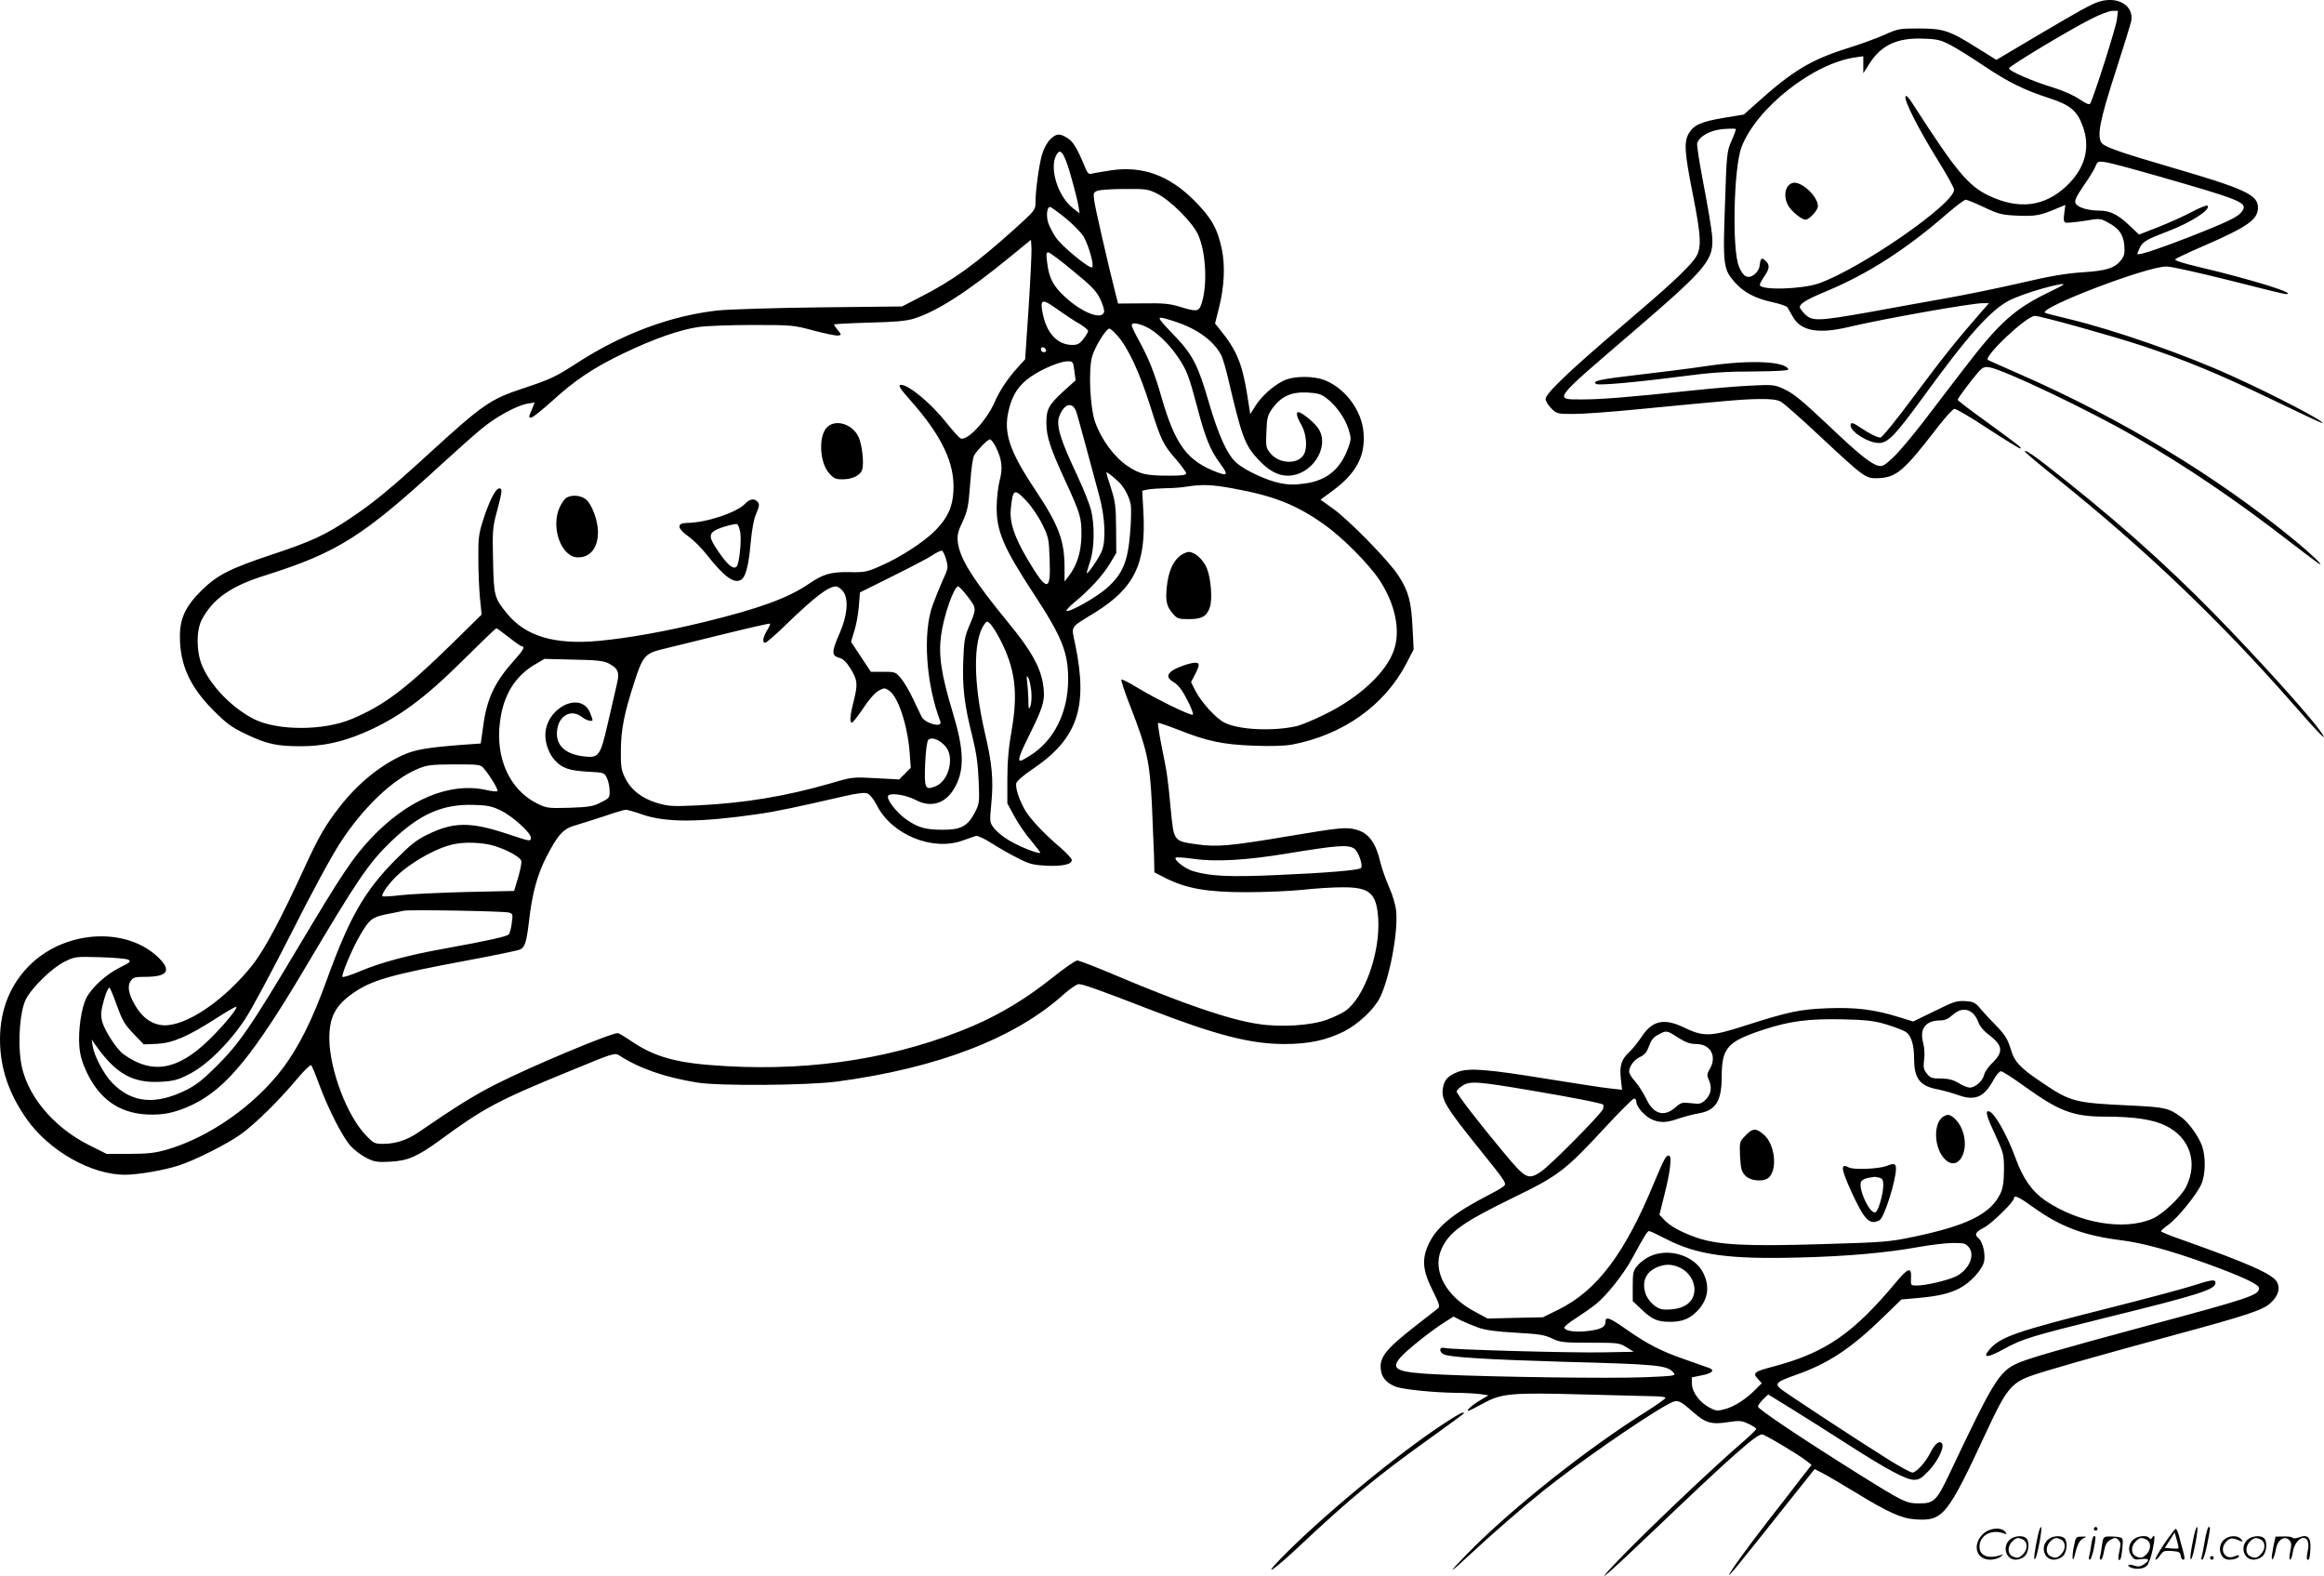 <?xml version="1.0" encoding="UTF-8"?>
<svg xmlns="http://www.w3.org/2000/svg" version="1.0" viewBox="0 0 1280.182 867.934" preserveAspectRatio="xMidYMid meet">
  <g transform="translate(-0.598,868.977) scale(0.1,-0.1)" fill="#000000" stroke="none">
    <path d="M11570 8681 c-43 -13 -107 -49 -341 -187 l-226 -134 -98 61 c-160 101 -191 111 -325 112 -111 0 -118 -1 -196 -36 -45 -20 -134 -52 -198 -72 -204 -64 -305 -124 -509 -308 l-65 -58 -109 -18 c-125 -21 -166 -39 -193 -84 -29 -47 -25 -105 20 -332 49 -248 51 -307 11 -361 -42 -57 -137 -146 -411 -379 -288 -246 -410 -363 -410 -393 0 -11 14 -34 31 -51 30 -30 33 -31 123 -31 51 0 207 11 347 25 529 51 586 56 674 57 65 1 98 -3 120 -14 17 -9 111 -92 210 -185 250 -233 257 -238 321 -237 106 3 144 35 336 284 40 52 81 96 89 98 9 2 92 -47 184 -108 92 -60 173 -110 179 -110 14 1 -5 15 -191 151 -84 60 -153 113 -153 117 0 9 76 109 114 153 23 26 34 30 60 26 80 -13 548 -236 796 -379 288 -166 560 -350 862 -584 79 -61 150 -114 158 -119 32 -18 -40 52 -135 130 -429 352 -949 667 -1515 915 -91 40 -168 74 -173 77 -28 17 212 243 258 243 32 0 415 -107 590 -164 240 -80 422 -155 717 -297 147 -71 271 -129 275 -129 29 1 -261 153 -498 260 -258 117 -637 250 -893 312 -72 17 -133 33 -135 35 -37 27 567 258 670 255 26 0 181 -35 345 -76 163 -42 303 -76 311 -76 73 0 -185 80 -485 151 -82 19 -130 35 -124 41 5 5 75 38 156 73 246 107 300 146 300 212 0 70 -72 103 -484 223 -261 76 -356 109 -375 130 -30 34 -14 122 74 393 44 136 83 263 87 281 15 85 -73 138 -176 107z m97 -99 c-5 -44 -129 -433 -147 -462 -5 -9 -22 -2 -60 24 -30 20 -90 47 -139 62 -117 35 -253 94 -248 108 4 14 332 211 451 271 48 25 102 45 118 45 l31 0 -6 -48z m-917 -140 c34 -18 116 -69 183 -114 137 -92 223 -134 362 -179 114 -37 152 -68 183 -152 45 -120 14 -235 -89 -332 -121 -114 -262 -131 -427 -53 -112 53 -181 135 -408 488 -33 53 -49 70 -52 57 -5 -26 74 -181 177 -347 50 -80 91 -154 91 -165 1 -78 -512 -433 -745 -516 -95 -33 -325 -39 -325 -8 0 6 11 27 25 47 30 44 31 63 5 87 -21 19 -26 14 -32 -34 -2 -13 -15 -33 -29 -44 -35 -25 -61 -12 -84 45 -39 92 -29 545 14 657 81 215 397 464 629 495 l42 6 0 -47 0 -47 33 52 c64 102 152 144 293 139 81 -2 99 -7 154 -35z m-1206 -528 c-25 -57 -27 -68 -36 -352 -12 -334 -9 -355 55 -428 49 -55 114 -89 209 -109 40 -9 76 -21 80 -28 4 -7 18 -30 30 -52 45 -79 141 -96 308 -56 185 44 674 131 738 131 l34 0 -41 -47 c-133 -152 -213 -252 -368 -460 -96 -130 -180 -233 -188 -233 -19 0 -60 21 -111 55 -41 28 -54 31 -54 12 0 -36 98 -97 156 -97 50 0 91 43 249 260 246 339 371 477 475 528 65 31 199 73 275 86 33 5 23 -2 -53 -39 -200 -96 -280 -168 -480 -429 -62 -80 -161 -211 -222 -290 -60 -78 -135 -167 -165 -195 -48 -45 -60 -52 -83 -46 -40 10 -110 66 -260 209 -169 159 -207 190 -267 217 -45 20 -60 21 -175 15 -69 -3 -210 -15 -315 -26 -346 -37 -509 -50 -612 -50 -161 0 -170 -12 272 367 421 362 453 400 442 538 -4 40 -25 166 -47 280 -22 114 -38 216 -35 226 13 40 73 72 143 78 37 3 68 3 70 0 1 -3 -9 -32 -24 -65z m2331 -189 c469 -134 509 -150 486 -192 -16 -31 -59 -54 -226 -121 -204 -82 -355 -133 -355 -121 0 5 7 23 15 38 15 30 40 44 148 85 130 49 244 122 223 143 -4 4 -42 -11 -84 -33 -42 -23 -125 -60 -185 -84 l-108 -42 -54 51 c-63 60 -107 81 -167 81 -60 0 -116 17 -128 39 -8 15 1 35 45 100 31 44 60 92 65 107 10 25 14 26 53 21 23 -3 146 -36 272 -72z m-939 -177 c81 -38 97 -42 186 -46 98 -4 124 1 222 43 l39 16 -6 -46 c-5 -33 -3 -47 7 -51 7 -3 53 2 102 9 88 15 89 15 134 -10 60 -32 83 -66 88 -127 3 -42 0 -56 -19 -80 -34 -43 -81 -58 -214 -66 -88 -6 -179 -21 -340 -59 -121 -28 -308 -66 -415 -85 -107 -19 -297 -53 -421 -76 -278 -49 -310 -50 -350 -11 -16 16 -29 34 -29 39 0 20 43 45 147 88 228 95 440 231 667 429 48 41 93 75 100 75 7 0 53 -19 102 -42z M9880 7682 c-40 -12 -52 -70 -25 -122 17 -32 74 -80 97 -80 20 0 68 52 68 74 0 56 -95 142 -140 128z M9415 6675 c-93 -14 -269 -36 -390 -50 -208 -24 -252 -34 -226 -50 15 -9 217 9 471 42 158 21 249 27 397 27 124 1 192 5 190 11 -15 45 -207 54 -442 20z M5790 7921 c-16 -16 -35 -51 -44 -82 -17 -59 -36 -200 -36 -265 0 -40 -3 -44 -117 -147 -215 -193 -338 -282 -519 -374 l-99 -51 -455 -5 c-250 -3 -502 -11 -560 -17 -261 -29 -529 -129 -781 -293 -113 -73 -143 -87 -291 -136 -184 -61 -220 -86 -533 -372 -199 -182 -294 -260 -420 -344 -136 -91 -212 -127 -430 -199 -234 -78 -301 -113 -386 -195 -92 -91 -123 -157 -122 -261 1 -153 56 -273 183 -401 73 -73 100 -94 180 -132 115 -55 170 -67 303 -67 119 0 223 22 342 72 191 81 335 186 560 410 93 92 172 168 175 168 3 0 34 -23 69 -50 35 -28 67 -50 72 -50 19 0 7 -22 -41 -75 -109 -121 -153 -213 -173 -369 l-13 -91 -99 -7 c-194 -15 -261 -26 -328 -56 -128 -58 -248 -156 -347 -282 -78 -99 -118 -167 -195 -335 -134 -292 -224 -459 -290 -542 -144 -180 -333 -315 -462 -329 -65 -7 -126 24 -170 89 -45 68 -59 121 -38 153 14 21 23 24 80 24 125 0 148 34 73 107 -173 166 -497 152 -695 -30 -117 -109 -177 -253 -177 -422 0 -157 49 -300 149 -441 124 -174 355 -304 539 -304 71 0 218 25 296 51 89 28 269 119 344 173 76 54 210 186 306 301 40 48 76 83 80 78 5 -4 25 -53 45 -108 51 -137 128 -287 172 -336 20 -22 59 -52 87 -66 44 -22 59 -25 132 -21 97 5 149 28 273 118 242 178 321 220 725 385 235 97 239 98 265 81 110 -71 249 -119 426 -148 122 -20 605 -16 770 5 555 74 984 239 1252 482 34 30 70 55 82 55 22 0 118 -34 386 -138 370 -143 559 -192 747 -192 133 0 231 21 329 70 77 40 163 120 195 183 53 104 102 359 91 477 -3 35 -19 89 -40 136 -19 44 -40 104 -47 134 -25 108 -64 161 -131 180 -55 16 -93 12 -373 -35 -327 -55 -397 -61 -509 -45 -127 18 -125 16 -142 195 -17 176 -19 193 -51 349 -13 66 -21 122 -19 124 3 3 51 -14 108 -36 160 -64 250 -83 420 -89 94 -4 170 -1 210 6 280 53 509 215 629 445 l41 79 -6 121 c-7 143 -22 200 -78 286 -53 82 -274 308 -362 370 l-67 48 71 52 c127 95 177 190 166 317 -9 118 -94 236 -204 285 -67 30 -183 29 -241 -1 -57 -29 -119 -86 -152 -139 l-27 -43 -17 108 c-28 174 -59 246 -151 359 l-26 32 21 83 c30 117 36 236 16 329 -24 112 -58 172 -152 266 -138 138 -284 191 -456 166 -46 -7 -93 -15 -106 -18 -19 -6 -25 0 -42 42 -41 98 -63 135 -95 154 -43 27 -61 25 -95 -9z m119 -215 c18 -63 35 -132 38 -153 l6 -38 -34 26 c-91 69 -140 243 -86 307 19 24 42 -18 76 -142z m470 -82 c74 -37 194 -157 226 -225 46 -101 54 -292 16 -392 -13 -33 -28 -34 -115 -7 -55 17 -90 21 -204 19 l-137 -1 -17 66 c-40 159 -108 455 -114 498 -6 44 -5 48 17 57 13 5 80 10 150 10 116 1 129 -1 178 -25z m-504 -135 c41 -33 86 -80 100 -102 28 -49 59 -157 47 -169 -12 -12 -166 114 -200 164 -16 24 -35 60 -42 81 -12 39 -7 87 10 87 5 0 43 -27 85 -61z m-203 -496 l-19 -282 -39 -43 c-55 -60 -101 -128 -130 -195 -45 -101 -149 -212 -186 -198 -8 3 -44 43 -79 87 -83 105 -206 208 -249 208 -19 0 -10 -16 50 -84 174 -196 246 -347 238 -499 -4 -89 -32 -149 -98 -217 -61 -63 -195 -150 -301 -196 -78 -35 -90 -37 -178 -35 -101 1 -141 -11 -223 -67 -112 -76 -270 -134 -573 -208 -218 -53 -421 -89 -583 -104 -242 -22 -403 26 -505 153 -68 84 -71 95 -75 288 -4 159 -2 185 18 260 33 123 35 139 16 139 -20 0 -56 -71 -90 -178 -23 -72 -26 -100 -25 -210 0 -70 4 -167 9 -217 l9 -90 -167 -164 c-252 -247 -375 -339 -551 -412 -153 -64 -405 -64 -533 -1 -120 60 -239 180 -288 294 -33 76 -34 196 -2 256 61 114 160 184 349 243 397 125 539 215 970 611 83 76 184 166 225 199 80 66 192 126 251 136 l38 6 -15 -38 c-19 -45 -19 -45 -3 -45 7 0 58 41 113 90 128 117 230 185 395 264 166 80 313 131 414 145 42 6 176 11 298 11 216 0 225 -1 336 -31 62 -16 122 -29 133 -27 20 3 20 3 -1 30 -12 14 -21 28 -21 31 0 2 87 7 193 10 140 3 207 9 247 22 126 39 295 147 535 344 l110 90 3 -47 c1 -26 -6 -174 -16 -329z m247 203 c98 -80 126 -108 147 -152 14 -29 24 -61 22 -71 -9 -49 -122 -6 -217 83 -65 60 -87 104 -97 190 -6 48 -5 56 9 53 9 -2 70 -48 136 -103z m-81 -215 c37 -26 88 -60 115 -75 26 -16 47 -33 47 -39 0 -5 -11 -25 -26 -44 -20 -26 -32 -33 -61 -33 -80 0 -140 62 -162 168 -18 88 -7 91 87 23z m652 -66 c116 -40 204 -105 244 -183 7 -15 24 -70 36 -122 76 -325 93 -372 167 -451 57 -61 108 -89 163 -89 130 0 233 155 170 257 -18 31 -93 93 -112 93 -15 0 -9 -27 17 -71 27 -48 34 -124 14 -161 -31 -57 -134 -55 -184 4 -25 30 -27 37 -23 119 3 79 6 91 34 131 48 65 103 90 190 86 59 -3 77 -8 108 -32 52 -39 103 -112 121 -172 14 -45 14 -55 0 -94 -43 -123 -118 -186 -240 -203 -57 -8 -90 -8 -138 2 -73 15 -187 67 -238 110 -51 43 -100 150 -154 334 -57 199 -89 262 -179 357 -94 98 -103 110 -84 110 8 0 47 -11 88 -25z m-173 -24 c55 -25 126 -92 175 -164 52 -77 62 -103 109 -280 44 -167 71 -235 124 -307 48 -65 45 -74 -15 -51 -164 62 -230 151 -305 410 -41 142 -71 216 -126 317 -22 39 -39 76 -39 82 0 17 29 14 77 -7z m-153 -53 c58 -67 120 -202 176 -378 62 -197 73 -219 145 -301 30 -35 55 -70 55 -76 0 -10 -25 -13 -92 -13 -131 0 -163 8 -232 54 -72 48 -143 145 -177 240 -29 81 -38 289 -17 363 17 56 77 153 95 153 6 0 27 -19 47 -42z m-396 -76 c2 -7 -3 -12 -12 -12 -9 0 -16 7 -16 16 0 17 22 14 28 -4z m156 -114 l7 -53 -61 -55 c-86 -78 -100 -102 -100 -178 0 -76 20 -138 104 -320 85 -185 90 -203 89 -305 -2 -91 -25 -163 -73 -224 l-20 -26 0 76 c0 150 -31 232 -160 427 -145 217 -178 318 -147 443 20 84 56 137 121 182 64 44 160 84 202 85 30 0 32 -2 38 -52z m13 -233 c13 -43 78 -284 124 -455 33 -121 38 -248 14 -306 -15 -37 -76 -126 -82 -121 -2 2 6 30 17 62 25 72 27 204 5 290 -9 33 -43 117 -75 186 -93 196 -118 278 -99 326 28 74 77 83 96 18z m-447 -184 c35 -69 41 -119 23 -186 -9 -33 -16 -98 -17 -145 -1 -136 37 -225 204 -480 157 -240 190 -323 190 -473 -1 -181 -77 -335 -209 -418 -25 -16 -49 -29 -53 -29 -18 0 -5 36 56 158 72 145 82 184 66 273 -17 91 -67 180 -183 321 -204 249 -274 361 -285 453 -4 37 1 59 27 113 27 60 32 84 41 206 6 86 15 147 23 160 23 34 74 86 86 86 6 0 20 -18 31 -39z m673 -190 c34 -31 63 -84 72 -131 3 -19 2 -91 -4 -160 -13 -155 -41 -222 -129 -300 -56 -50 -209 -136 -221 -124 -3 3 17 25 44 47 82 67 158 150 195 213 l35 58 -1 136 c-1 117 -4 146 -27 218 -15 46 -27 86 -27 89 0 6 24 -11 63 -46z m633 -41 c228 -41 351 -90 506 -200 100 -71 245 -217 303 -305 86 -131 117 -275 80 -384 -40 -122 -191 -263 -380 -355 -60 -30 -130 -59 -155 -65 -131 -30 -321 -21 -399 19 -48 24 -129 114 -161 177 l-23 46 21 41 c27 51 28 66 2 66 -29 0 -113 -30 -132 -48 -26 -22 -22 -38 16 -61 24 -15 46 -45 72 -96 21 -40 35 -77 31 -81 -9 -9 -197 83 -305 148 -45 28 -85 48 -89 45 -3 -4 19 -71 50 -149 92 -237 106 -302 118 -533 5 -110 10 -240 12 -290 l2 -90 65 -33 c113 -56 227 -76 440 -76 102 0 241 6 310 13 69 8 168 14 220 14 152 1 189 -32 198 -174 11 -189 -78 -437 -183 -508 -19 -13 -65 -35 -102 -48 -85 -31 -250 -42 -374 -23 -155 22 -408 108 -780 265 -110 47 -209 85 -219 85 -10 0 -72 -43 -137 -95 -143 -114 -282 -198 -434 -264 -408 -175 -873 -251 -1362 -223 -275 15 -394 48 -536 146 -30 20 -57 36 -62 36 -40 0 -480 -184 -672 -282 -119 -60 -223 -125 -430 -267 -59 -40 -123 -61 -190 -61 -47 0 -54 3 -96 48 -104 107 -200 363 -201 532 0 118 33 181 129 249 105 73 206 102 630 181 150 28 282 55 293 61 26 14 34 40 48 155 17 153 46 257 95 353 65 126 95 158 163 176 31 9 102 32 158 50 55 19 108 35 117 35 9 0 52 -12 94 -27 130 -44 314 -43 633 3 99 14 217 39 473 98 73 17 116 22 131 16 13 -5 35 -32 52 -65 82 -163 308 -255 474 -194 30 11 62 22 71 25 9 3 46 -14 85 -39 38 -24 103 -62 144 -82 65 -34 86 -39 160 -43 88 -4 140 7 140 31 0 8 -28 38 -62 68 -91 77 -166 158 -194 204 -33 57 -56 126 -50 151 4 13 41 45 90 78 247 166 306 339 236 681 -23 114 -36 92 109 182 218 136 282 270 265 559 l-6 111 32 7 c18 3 62 6 99 7 36 0 89 4 116 9 85 13 137 11 251 -10z m-1134 -71 c26 -28 65 -85 85 -126 35 -71 37 -81 41 -195 7 -180 -14 -180 -121 0 -74 125 -100 204 -93 279 11 112 19 115 88 42z m-444 -321 c12 -43 11 -49 -19 -114 -17 -38 -42 -100 -56 -139 -55 -153 -36 -432 43 -639 14 -37 -86 -11 -104 28 -6 11 -26 55 -46 96 -19 41 -49 92 -66 113 -31 36 -33 37 -99 37 l-68 0 -55 83 -54 82 18 60 c11 33 22 94 25 136 l6 76 179 89 c99 49 198 101 221 116 23 16 46 26 52 25 5 -2 16 -24 23 -49z m-568 -175 c32 -41 24 -134 -19 -231 -44 -100 -45 -123 -5 -134 23 -6 41 -22 62 -56 42 -66 44 -89 22 -177 -22 -85 -25 -125 -11 -125 5 0 33 36 62 79 31 48 65 86 85 97 30 16 34 16 57 1 50 -32 103 -193 114 -344 l6 -82 -32 -32 -32 -32 -128 7 c-126 7 -130 7 -248 -28 -249 -72 -481 -110 -739 -122 -136 -6 -157 -5 -220 14 -83 25 -143 72 -176 140 -20 41 -23 61 -22 152 1 112 18 200 74 372 44 139 60 159 145 180 39 9 189 47 334 82 146 36 267 64 269 61 2 -2 -5 -19 -17 -38 -23 -38 -27 -67 -10 -67 7 0 60 46 118 103 159 153 230 207 273 207 9 0 26 -12 38 -27z m688 -31 c48 -63 48 -63 6 -162 -24 -57 -28 -81 -32 -192 -5 -145 6 -240 50 -413 22 -89 31 -152 35 -245 5 -123 4 -126 -23 -179 -39 -72 -75 -91 -174 -91 -93 0 -135 11 -196 53 -61 40 -124 125 -103 137 21 14 99 0 149 -26 89 -47 172 -18 221 79 48 93 44 203 -16 400 -64 211 -80 317 -65 428 15 110 71 269 94 269 6 0 30 -26 54 -58z m175 -230 c85 -162 102 -295 66 -502 -17 -96 -24 -174 -24 -270 l0 -135 38 -70 c20 -38 62 -99 92 -134 30 -36 53 -66 51 -68 -8 -8 -117 35 -171 68 -32 18 -69 49 -83 67 -25 33 -25 34 -15 140 12 128 4 218 -37 391 -62 270 -64 497 -5 588 16 23 18 24 35 8 10 -9 34 -47 53 -83z m-2156 -135 c56 -30 63 -49 46 -120 -8 -34 -30 -129 -49 -212 -41 -179 -49 -191 -132 -181 -105 12 -158 64 -147 145 10 82 79 118 138 71 23 -18 57 -27 57 -15 0 3 -6 21 -14 40 -52 123 -246 25 -246 -125 0 -48 22 -105 53 -138 40 -43 78 -56 177 -62 93 -5 95 -5 109 -35 8 -16 15 -48 15 -70 1 -38 -1 -41 -49 -65 -43 -22 -66 -25 -173 -29 -116 -3 -126 -2 -176 23 -151 74 -232 249 -206 449 18 148 83 253 194 318 l51 30 160 -4 c126 -2 167 -7 192 -20z m2330 -155 c3 -32 0 -68 -5 -82 -9 -21 -11 -16 -11 35 -1 33 -4 78 -7 100 -4 33 -3 37 6 22 7 -11 14 -44 17 -75z m-472 -304 c50 -59 18 -188 -54 -218 -59 -24 -64 -14 -59 120 3 71 10 125 17 134 17 20 63 3 96 -36z m-2544 -120 c36 -43 82 -119 75 -125 -3 -4 -29 -1 -57 5 -204 47 -437 -50 -641 -267 -98 -104 -155 -189 -407 -611 -253 -424 -315 -515 -441 -641 -73 -73 -112 -104 -167 -132 -172 -85 -300 -72 -409 39 -46 48 -99 147 -108 204 l-5 35 17 -25 c114 -163 207 -217 365 -208 70 4 93 10 157 43 95 48 221 172 308 305 34 51 148 264 253 471 110 219 223 427 269 497 127 196 290 350 427 407 52 22 73 24 201 25 137 0 145 -1 163 -22z m94 -232 c65 -32 165 -122 165 -149 0 -23 -2 -22 -123 18 -208 70 -303 69 -447 -2 -60 -29 -95 -57 -177 -140 -170 -172 -253 -317 -378 -663 -79 -218 -152 -364 -240 -482 -155 -206 -406 -382 -641 -450 -63 -18 -104 -23 -205 -23 l-126 0 -94 47 c-205 102 -354 285 -379 467 -16 115 -3 275 28 336 33 66 145 175 215 209 54 27 60 28 194 24 76 -2 146 -8 156 -14 16 -9 10 -15 -47 -43 -75 -37 -154 -109 -184 -167 -28 -54 -46 -180 -39 -266 4 -51 16 -91 41 -144 70 -147 177 -223 328 -232 92 -5 159 9 253 53 188 90 337 272 636 778 276 465 337 555 460 673 155 149 280 205 449 201 82 -2 104 -7 155 -31z m-50 -191 c75 -20 159 -65 163 -88 2 -9 -6 -50 -18 -91 l-22 -73 -271 -6 c-150 -4 -312 -12 -360 -18 -49 -6 -91 -8 -94 -5 -9 9 36 72 82 115 90 83 233 160 325 174 58 10 140 6 195 -8z m4751 -19 c23 -16 50 -94 37 -107 -12 -12 -192 -27 -475 -39 -248 -11 -355 -6 -450 22 -42 12 -107 62 -96 74 4 4 48 1 98 -6 122 -18 291 -8 515 29 282 46 337 50 371 27z m-4657 -352 c22 -6 23 -10 16 -58 -3 -28 -11 -56 -16 -62 -10 -12 -120 -36 -357 -79 -195 -35 -349 -76 -462 -124 -52 -22 -96 -36 -98 -31 -5 15 57 161 98 230 51 87 65 98 146 115 38 7 80 16 94 19 35 7 550 -2 579 -10z m-2159 -512 c30 -83 43 -105 92 -156 l56 -58 74 3 c87 5 169 40 329 143 56 36 105 64 107 61 9 -8 -78 -113 -157 -188 -170 -163 -310 -185 -465 -73 -37 27 -103 128 -117 179 -8 29 -7 53 1 86 13 57 30 101 39 101 3 0 22 -44 41 -98z M4560 6335 c-46 -49 -39 -192 12 -250 26 -30 36 -35 75 -35 56 0 101 23 109 56 10 39 -2 137 -21 178 -34 72 -129 100 -175 51z M3127 5949 c-11 -6 -27 -30 -38 -53 -51 -111 9 -276 101 -276 68 0 110 53 110 139 0 64 -34 155 -67 181 -28 22 -77 26 -106 9z M4111 5916 c-46 -49 -215 -105 -318 -106 -61 0 -59 -29 7 -76 27 -19 72 -64 99 -99 97 -123 151 -162 190 -138 25 16 41 79 52 203 7 74 17 131 31 162 17 39 18 51 8 63 -18 22 -43 18 -69 -9z m-27 -159 c7 -53 -6 -173 -21 -188 -17 -17 -49 9 -99 82 -62 90 -59 107 25 136 36 11 70 19 77 16 6 -2 14 -23 18 -46z M6502 5625 c-38 -32 -61 -90 -69 -170 -7 -77 -1 -104 33 -144 24 -28 31 -31 88 -31 73 0 100 15 117 67 14 44 6 156 -17 213 -19 47 -66 90 -99 90 -13 0 -37 -11 -53 -25z M11160 6203 c0 -4 82 -73 181 -152 477 -382 900 -785 1303 -1246 146 -167 201 -221 138 -134 -55 75 -260 305 -455 510 -298 315 -577 571 -939 860 -169 135 -228 177 -228 162z M10720 3149 c-36 -17 -90 -43 -120 -58 l-55 -27 -75 23 c-137 43 -242 56 -395 50 -157 -6 -216 -19 -460 -97 -186 -60 -226 -61 -335 -8 -109 52 -174 37 -233 -55 -19 -28 -47 -63 -62 -77 -47 -43 -58 -76 -51 -148 l7 -64 -63 7 c-35 3 -187 27 -338 51 -337 55 -442 64 -504 40 -57 -22 -77 -46 -83 -98 -5 -57 20 -99 186 -306 173 -215 170 -211 145 -229 -10 -8 -41 -26 -69 -40 -194 -99 -290 -175 -336 -268 -43 -88 -38 -151 21 -267 33 -66 39 -83 28 -93 -7 -6 -63 -50 -124 -97 -170 -133 -204 -177 -190 -251 7 -40 38 -70 86 -86 48 -15 205 -30 320 -32 52 0 115 -4 140 -7 l45 -7 -47 -28 c-45 -27 -78 -57 -63 -57 4 0 40 18 80 40 102 56 152 61 550 50 182 -5 358 -9 393 -10 34 0 62 -4 62 -9 0 -5 -48 -39 -107 -76 -335 -211 -746 -538 -988 -786 -109 -112 -103 -114 15 -4 111 104 291 261 407 354 178 143 531 389 675 470 66 37 67 37 154 -39 66 -58 100 -67 193 -52 58 9 71 8 109 -10 23 -11 42 -23 42 -28 0 -4 -30 -34 -67 -66 -179 -154 -543 -500 -708 -673 -137 -144 -42 -62 232 200 397 379 543 509 575 509 15 0 201 -111 244 -145 l29 -23 -61 -78 c-33 -44 -111 -144 -172 -222 -123 -158 -226 -301 -221 -307 2 -1 40 43 84 99 45 55 150 187 234 293 l153 192 41 -21 c22 -11 102 -58 178 -104 186 -114 259 -147 336 -152 153 -10 175 17 394 488 103 222 134 262 236 300 72 27 375 113 788 225 414 112 498 140 540 180 41 38 53 79 34 114 -24 44 -158 103 -521 232 -65 22 -118 44 -118 48 0 3 19 20 41 36 52 38 156 166 181 223 24 53 25 150 4 211 -19 52 -73 128 -113 157 -69 51 -89 56 -277 65 -319 15 -334 19 -508 138 -100 67 -135 105 -152 161 -20 67 -33 88 -85 142 -25 25 -62 65 -82 88 -31 38 -41 43 -85 46 -39 3 -62 -2 -114 -27z m150 -37 c13 -10 28 -34 34 -52 7 -21 28 -47 56 -68 81 -61 84 -96 16 -161 -19 -19 -38 -47 -41 -62 -8 -33 -48 -69 -79 -69 -11 0 -39 11 -61 25 -30 18 -54 24 -97 25 -49 0 -59 3 -78 27 -18 23 -20 35 -15 76 4 29 2 66 -5 93 -22 78 13 124 95 124 24 0 44 9 67 30 38 34 76 38 108 12z m-473 -64 c44 -14 93 -32 107 -41 30 -20 46 -71 46 -150 0 -107 32 -149 131 -167 30 -6 81 -20 114 -32 91 -32 140 -11 191 82 15 28 34 50 42 50 9 0 69 -39 134 -86 188 -135 265 -164 442 -164 161 0 263 -16 332 -50 133 -65 179 -203 112 -337 -27 -54 -127 -149 -183 -174 -156 -69 -407 -27 -594 100 -71 49 -121 120 -161 229 -50 138 -122 262 -151 262 -18 0 -8 -32 39 -133 45 -98 47 -105 47 -192 -1 -67 -6 -100 -20 -129 -54 -112 -183 -176 -475 -237 -137 -29 -165 -31 -505 -41 -421 -13 -575 -5 -694 36 -85 30 -146 63 -180 100 l-24 26 26 104 c32 125 43 211 29 220 -16 9 -28 -13 -82 -142 -162 -394 -316 -600 -530 -705 l-85 -42 -152 -3 -152 -4 -69 37 c-159 83 -236 224 -188 340 42 99 113 150 406 293 241 117 279 146 500 385 80 86 151 157 158 157 6 0 12 -9 12 -19 0 -27 48 -81 87 -97 44 -19 80 -18 147 6 31 10 82 24 114 29 90 17 122 68 122 201 1 160 30 193 230 259 143 47 249 61 435 57 133 -3 174 -8 242 -28z m-1147 -73 c41 -26 66 -35 99 -35 81 0 117 -69 74 -140 -14 -24 -15 -34 -5 -55 20 -43 14 -80 -15 -110 -26 -25 -32 -27 -81 -21 -50 6 -56 4 -88 -24 -62 -54 -121 -36 -160 49 -15 31 -42 73 -60 94 -19 20 -34 45 -34 55 1 30 27 65 61 81 25 12 37 27 49 60 11 32 24 49 50 62 46 25 47 25 110 -16z m-815 -290 c231 -39 395 -71 402 -79 3 -2 2 -13 -1 -24 -9 -27 -291 -312 -343 -346 -70 -46 -83 -39 -206 109 -139 167 -257 320 -257 334 0 6 15 21 33 32 40 26 83 23 372 -26z m2774 -646 c149 -106 274 -153 476 -179 123 -15 280 -58 481 -131 190 -69 284 -113 284 -133 0 -39 -47 -55 -625 -210 -479 -129 -658 -181 -712 -207 -96 -46 -129 -101 -366 -601 -72 -153 -88 -168 -167 -168 -74 0 -86 6 -330 158 -316 198 -560 361 -560 375 0 7 13 25 28 40 l28 27 135 -83 c74 -46 210 -132 302 -191 218 -140 323 -196 366 -196 29 0 43 9 82 50 53 57 89 134 71 152 -15 15 -38 -4 -63 -54 -26 -52 -78 -108 -98 -108 -10 0 -67 31 -127 68 -196 123 -578 374 -602 395 -30 28 -20 37 93 77 175 62 299 145 472 313 l103 100 88 8 c114 10 173 24 231 53 62 32 128 104 137 151 7 42 -8 106 -31 125 -24 20 -18 34 30 59 44 23 165 142 165 161 0 21 28 8 109 -51z m-2025 -173 c171 -88 345 -112 726 -102 265 6 488 26 665 58 66 12 151 22 188 22 62 1 71 -2 89 -24 35 -44 0 -123 -70 -159 -44 -22 -166 -51 -216 -51 -35 0 -35 0 -33 43 3 60 -16 55 -81 -23 -237 -284 -388 -389 -676 -466 -108 -28 -117 -36 -87 -68 l22 -24 -35 -35 c-52 -53 -118 -95 -169 -108 -39 -11 -49 -10 -83 8 -54 28 -96 83 -98 130 l-1 37 54 11 c56 11 75 27 44 40 -10 4 -70 25 -133 47 -131 45 -208 84 -329 169 -90 63 -111 70 -111 40 0 -29 -23 -42 -92 -51 -67 -9 -129 -2 -135 17 -2 6 27 30 64 53 37 24 88 59 112 79 58 47 151 164 197 249 70 129 85 152 94 152 5 0 48 -20 94 -44z m-1034 -488 c39 -14 100 -22 206 -28 128 -7 159 -12 200 -32 45 -21 62 -23 209 -23 153 0 162 -1 200 -25 l40 -25 -160 -3 c-178 -4 -847 15 -882 24 -29 8 -32 -21 -4 -35 28 -16 252 -29 656 -41 528 -14 573 -19 609 -59 16 -18 11 -19 -154 -26 -183 -8 -841 1 -1135 15 -238 11 -273 27 -213 96 36 40 168 146 242 192 l49 31 40 -21 c23 -11 66 -29 97 -40z M10707 2538 c-54 -42 -46 -176 14 -234 75 -72 142 56 90 172 -18 40 -53 74 -76 74 -6 0 -19 -6 -28 -12z M9621 2436 c-33 -34 -33 -35 -30 -114 4 -68 8 -84 28 -106 31 -33 108 -37 134 -8 45 50 28 181 -30 232 -43 38 -62 38 -102 -4z M10400 2269 c-42 -17 -183 -23 -209 -9 -47 25 -45 -4 10 -126 75 -164 103 -194 159 -164 25 13 90 218 90 284 0 28 -10 31 -50 15z m-42 -65 c18 -5 22 -13 22 -43 0 -45 -26 -138 -42 -147 -30 -19 -103 140 -78 171 6 8 24 16 38 18 15 2 29 5 32 5 3 1 15 -1 28 -4z M12085 1609 c-49 -16 -259 -72 -465 -124 -512 -129 -597 -158 -657 -230 -39 -46 -8 -44 81 5 105 57 144 69 571 175 508 125 595 153 595 190 0 20 -20 18 -125 -16z M9095 1771 c-23 -10 -53 -33 -68 -50 -25 -30 -27 -40 -27 -115 l0 -82 48 -45 c58 -56 88 -69 158 -69 67 0 109 17 151 61 58 62 69 134 31 209 -48 95 -189 139 -293 91z m180 -71 c39 -24 65 -69 65 -112 0 -74 -65 -116 -172 -110 -38 3 -86 47 -99 92 -20 68 7 120 76 145 45 16 86 11 130 -15z M7959 849 c-254 -166 -676 -515 -893 -738 -112 -114 -48 -73 96 62 284 267 430 387 723 597 102 73 185 134 185 136 0 12 -27 -2 -111 -57z M11231 230 c-18 -85 -24 -135 -15 -127 12 11 43 177 33 177 -4 0 -12 -22 -18 -50z M11540 270 c0 -5 5 -10 10 -10 6 0 10 5 10 10 0 6 -4 10 -10 10 -5 0 -10 -4 -10 -10z M12091 230 c-18 -85 -24 -135 -15 -127 12 11 43 177 33 177 -4 0 -12 -22 -18 -50z M12151 203 c-7 -42 -15 -82 -18 -90 -3 -7 -1 -13 5 -13 5 0 17 37 26 83 19 95 19 97 8 97 -4 0 -14 -34 -21 -77z M10931 243 c-63 -59 -40 -143 38 -143 20 0 46 7 57 16 18 14 18 15 -6 7 -64 -19 -110 0 -110 48 0 61 63 98 130 75 22 -8 23 -7 11 8 -22 27 -85 21 -120 -11z M11926 185 c-31 -47 -52 -85 -46 -85 5 0 17 11 26 25 15 23 23 26 63 23 39 -3 46 -6 49 -25 2 -13 8 -23 13 -23 11 0 11 6 0 50 -6 19 -15 54 -21 78 -6 23 -14 42 -19 42 -4 0 -33 -38 -65 -85z m80 -22 c-2 -3 -20 -3 -40 -1 l-35 3 27 42 27 43 12 -42 c7 -23 11 -43 9 -45z M11083 215 c-50 -35 -31 -115 27 -115 17 0 39 9 50 20 22 22 27 79 8 98 -16 16 -59 15 -85 -3z m68 -5 c25 -14 25 -54 -1 -80 -23 -23 -33 -24 -61 -10 -25 14 -25 54 1 80 23 23 33 24 61 10z M11293 215 c-50 -35 -31 -115 27 -115 17 0 39 9 50 20 22 22 27 79 8 98 -16 16 -59 15 -85 -3z m68 -5 c25 -14 25 -54 -1 -80 -23 -23 -33 -24 -61 -10 -25 14 -25 54 1 80 23 23 33 24 61 10z M11430 173 c-12 -56 -8 -100 5 -48 13 57 26 83 48 93 20 9 19 10 -10 9 -31 0 -33 -2 -43 -54z M11526 183 c-4 -27 -9 -56 -12 -65 -3 -10 -1 -18 4 -18 5 0 14 26 21 57 13 68 13 73 2 73 -5 0 -12 -21 -15 -47z M11585 181 c-3 -25 -8 -54 -11 -63 -3 -10 -1 -18 4 -18 6 0 14 21 18 47 7 36 15 51 36 63 25 13 29 13 43 -1 13 -13 14 -24 6 -60 -9 -41 -8 -59 5 -47 3 3 8 31 11 61 5 53 4 56 -18 61 -13 3 -38 4 -56 4 -29 -1 -32 -4 -38 -47z M11763 215 c-30 -21 -38 -62 -17 -92 14 -22 21 -25 55 -20 45 6 50 -5 14 -29 -20 -13 -31 -14 -55 -6 -30 11 -44 -1 -14 -12 30 -12 71 -6 87 12 9 10 23 49 31 87 14 68 13 93 -3 66 -6 -9 -11 -10 -15 -2 -10 16 -58 14 -83 -4z m68 -5 c25 -14 25 -54 -1 -80 -23 -23 -33 -24 -61 -10 -25 14 -25 54 1 80 23 23 33 24 61 10z M12263 215 c-47 -33 -32 -115 21 -115 31 0 56 10 56 21 0 5 -11 4 -24 -2 -55 -25 -89 38 -45 82 20 20 31 21 74 3 18 -7 18 -6 6 9 -17 21 -59 22 -88 2z M12393 215 c-50 -35 -31 -115 27 -115 17 0 39 9 50 20 22 22 27 79 8 98 -16 16 -59 15 -85 -3z m68 -5 c25 -14 25 -54 -1 -80 -23 -23 -33 -24 -61 -10 -25 14 -25 54 1 80 23 23 33 24 61 10z M12530 178 c-5 -27 -10 -57 -10 -66 1 -27 16 5 24 51 9 47 47 71 72 45 13 -13 14 -24 6 -62 -5 -25 -6 -46 -1 -46 5 0 12 19 15 42 7 43 33 78 59 78 23 0 33 -29 23 -73 -5 -22 -6 -42 -3 -45 10 -11 15 6 18 58 3 64 -15 81 -63 63 -18 -7 -32 -7 -36 -2 -3 5 -25 8 -49 7 l-44 -1 -11 -49z M12180 110 c0 -5 5 -10 10 -10 6 0 10 5 10 10 0 6 -4 10 -10 10 -5 0 -10 -4 -10 -10z"></path>
  </g>
</svg>
